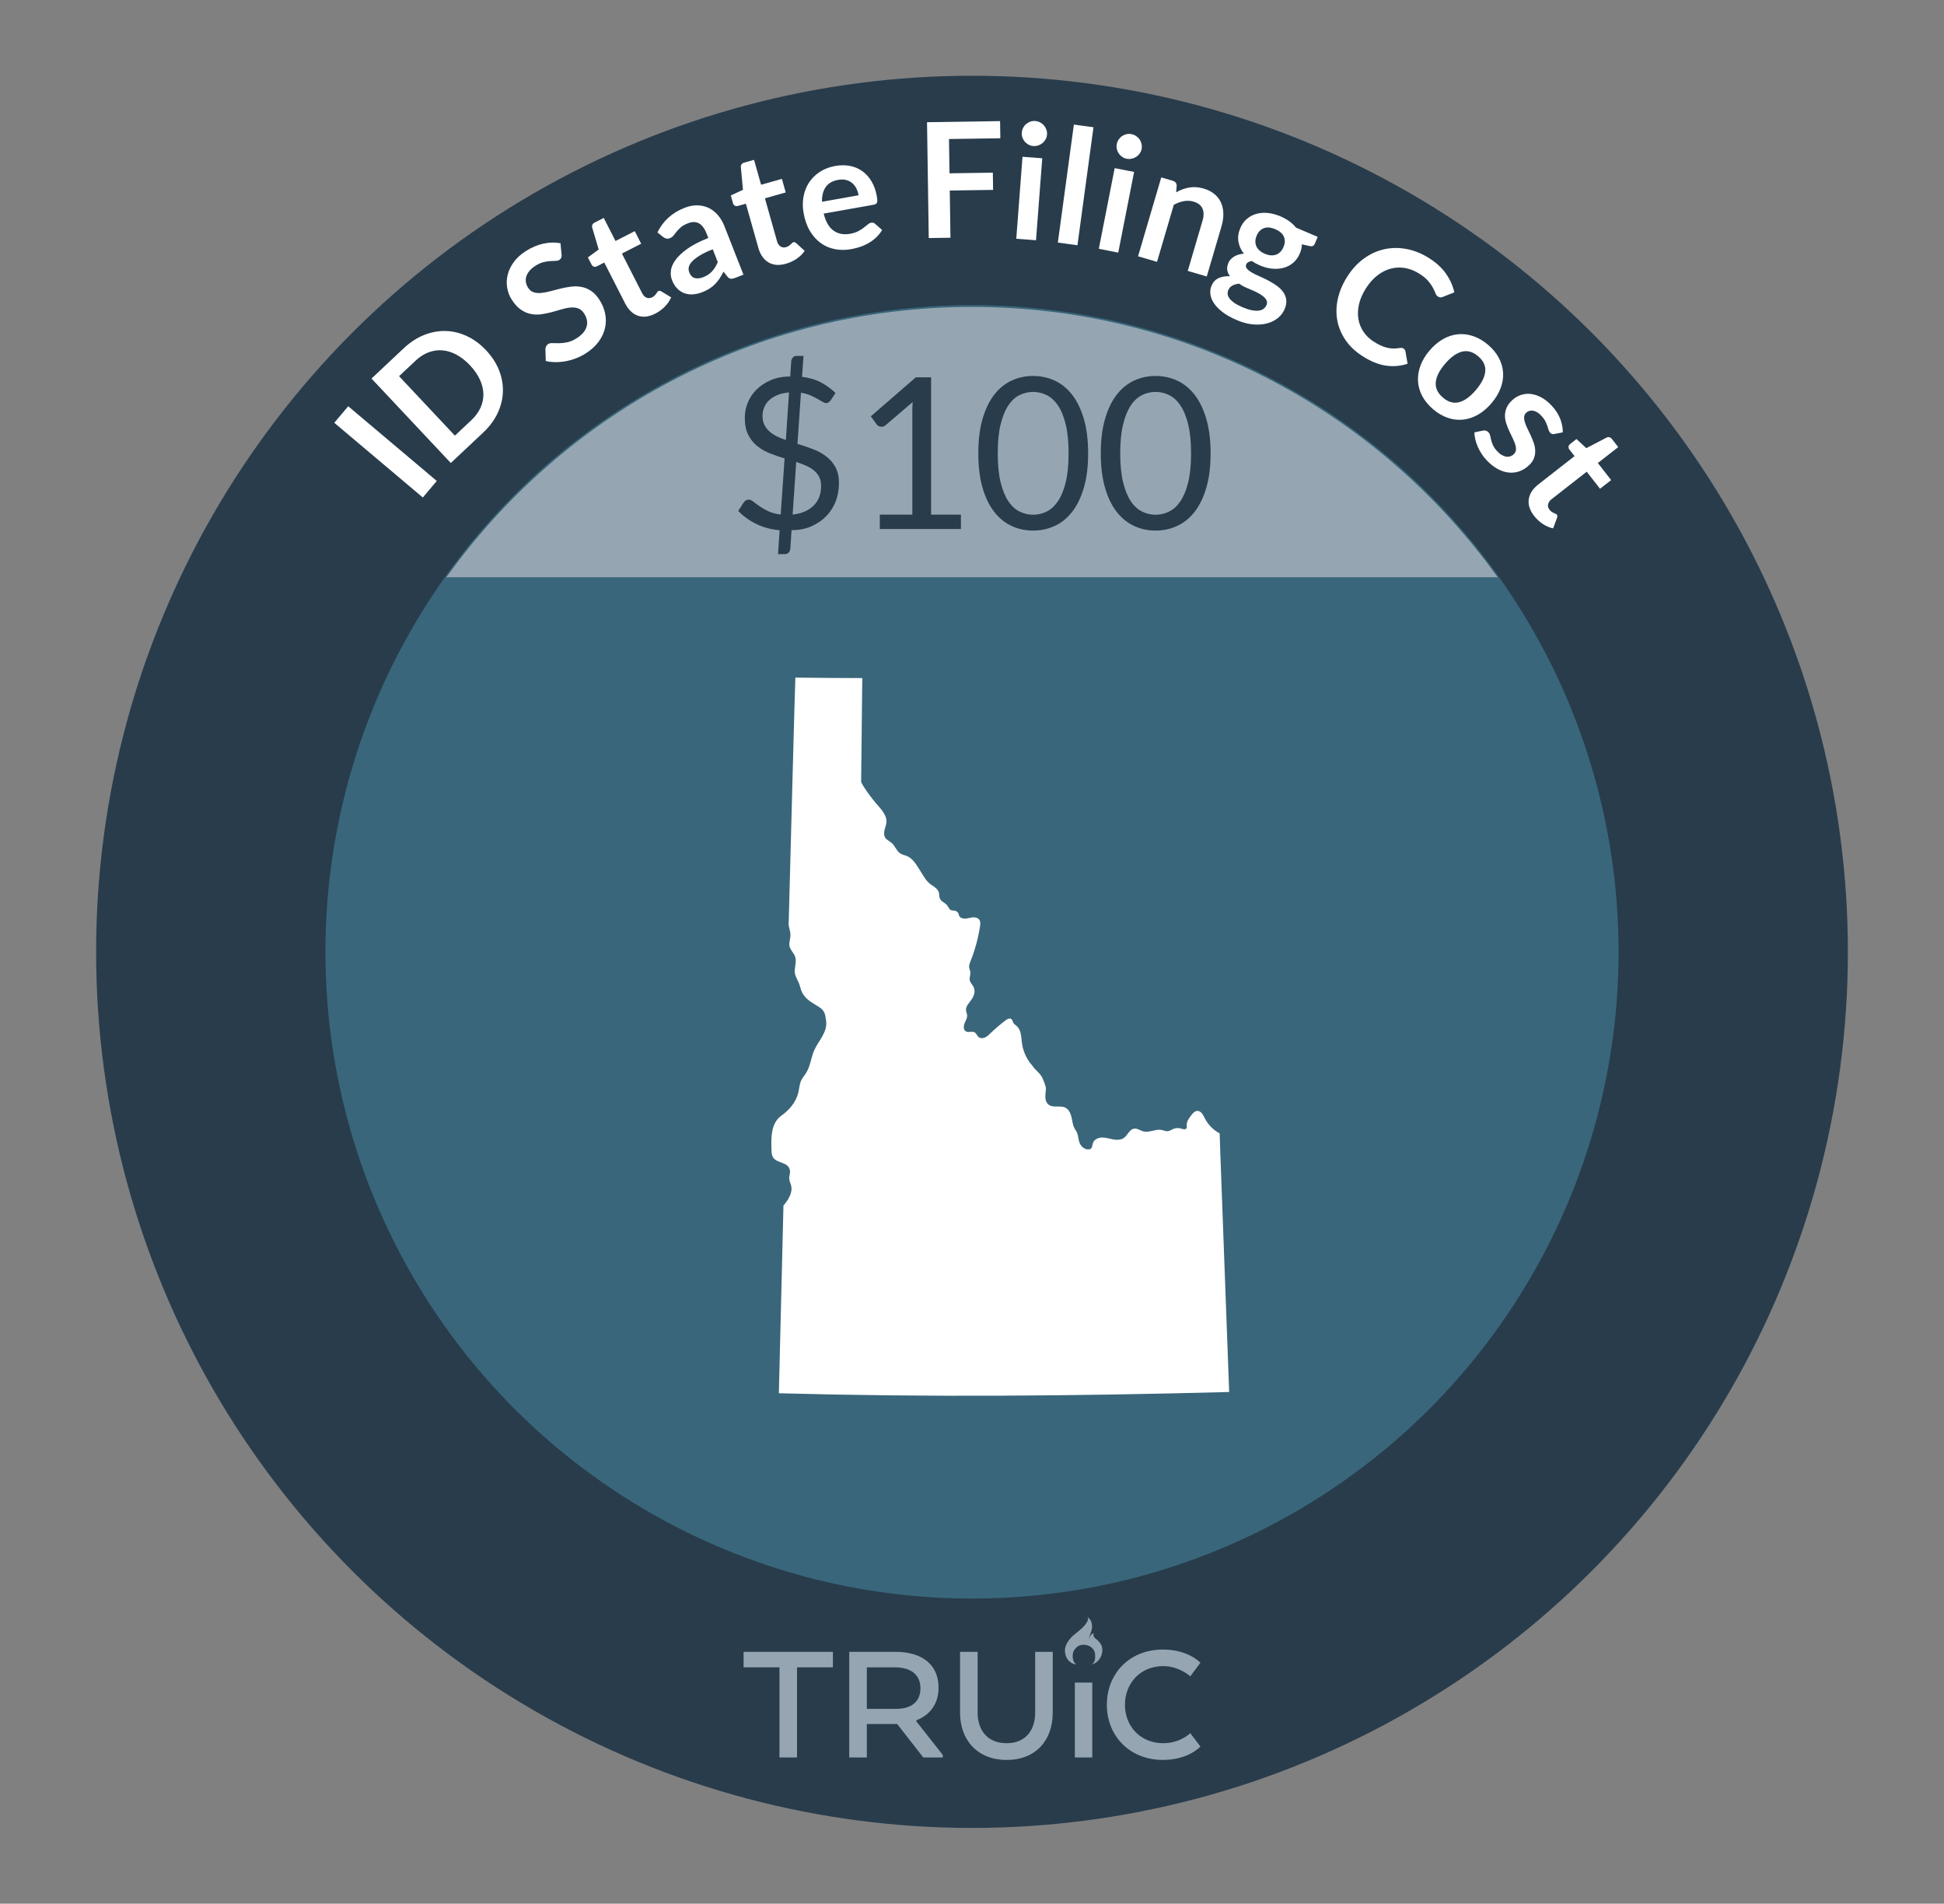 <?xml version="1.0" encoding="UTF-8"?>
<svg id="an" data-name="Idaho" xmlns="http://www.w3.org/2000/svg" viewBox="0 0 206.27 201.946">
  <rect x="0" y="0" width="206.27" height="201.946" fill="#808080" stroke="none"/>
  <defs>
    <style>
      .az {
        fill: #fff;
      }

      .ba {
        fill: #95a6b2;
      }

      .bb {
        fill: #283c4c;
      }

      .bc {
        fill: #39667a;
      }
    </style>
  </defs>
  <circle class="bb" cx="103.135" cy="100.973" r="92.936"/>
  <circle class="bc" cx="103.135" cy="100.973" r="68.606"/>
  <g>
    <path class="az" d="M46.344,51.02l-1.48,1.756-9.395-7.926,1.479-1.755,9.396,7.925Z"/>
    <path class="az" d="M51.581,37.164c.617,.656,1.074,1.361,1.371,2.116s.434,1.518,.409,2.286-.212,1.524-.564,2.268c-.351,.743-.866,1.433-1.543,2.068l-3.421,3.213-8.414-8.958,3.42-3.214c.677-.636,1.398-1.105,2.164-1.408,.765-.302,1.531-.443,2.298-.422,.767,.022,1.519,.206,2.253,.549,.734,.345,1.41,.844,2.027,1.502Zm-1.703,1.6c-.462-.491-.942-.871-1.441-1.137-.498-.267-.997-.42-1.494-.461-.498-.042-.99,.028-1.475,.212s-.946,.479-1.384,.893l-1.741,1.635,5.925,6.307,1.741-1.636c.438-.41,.763-.853,.976-1.325,.214-.473,.315-.958,.305-1.458-.011-.499-.133-1.006-.367-1.521-.235-.515-.583-1.018-1.044-1.509Z"/>
    <path class="az" d="M59.589,27.013c.015,.139,0,.252-.041,.34-.041,.087-.108,.162-.204,.223-.095,.062-.227,.094-.393,.096-.167,.004-.36,.013-.581,.025-.22,.014-.462,.054-.727,.12-.264,.066-.544,.193-.839,.383-.268,.173-.479,.354-.635,.546-.157,.193-.267,.389-.328,.591s-.075,.403-.039,.606,.115,.399,.239,.59c.156,.242,.354,.402,.595,.476,.239,.075,.509,.098,.806,.066,.298-.029,.619-.091,.963-.184,.344-.094,.698-.187,1.062-.276,.364-.089,.733-.157,1.106-.206,.373-.048,.738-.041,1.096,.022,.357,.062,.701,.2,1.029,.414,.329,.212,.632,.533,.908,.961,.301,.468,.502,.956,.605,1.466,.103,.51,.098,1.016-.015,1.517-.112,.5-.334,.979-.665,1.438s-.783,.874-1.354,1.242c-.329,.212-.674,.388-1.035,.528-.359,.142-.725,.248-1.095,.317s-.735,.103-1.099,.101c-.361-.002-.709-.042-1.041-.117l-.036-1.281c.01-.101,.036-.197,.081-.29,.045-.094,.112-.169,.203-.227,.119-.077,.279-.111,.48-.102,.201,.008,.434,.012,.698,.009,.265-.002,.557-.036,.874-.103,.318-.066,.655-.215,1.012-.445,.549-.353,.89-.757,1.021-1.209,.134-.453,.043-.923-.27-1.408-.176-.271-.386-.45-.633-.533-.245-.085-.518-.112-.817-.085-.299,.028-.617,.093-.956,.196-.338,.104-.685,.202-1.041,.297-.357,.095-.722,.168-1.094,.219-.371,.052-.738,.042-1.1-.029-.362-.07-.715-.222-1.058-.456-.343-.233-.667-.587-.97-1.059-.243-.377-.404-.791-.484-1.246-.08-.454-.064-.911,.045-1.373,.11-.461,.321-.912,.633-1.349,.312-.437,.737-.828,1.275-1.176,.609-.392,1.234-.659,1.871-.8s1.246-.156,1.83-.047l.113,1.211Z"/>
    <path class="az" d="M69.527,33.269c-.672,.343-1.286,.417-1.844,.221-.559-.195-1.008-.63-1.352-1.3l-2.213-4.34-.788,.403c-.101,.052-.205,.063-.312,.035-.106-.029-.193-.108-.261-.24l-.378-.742,1.145-.841-.688-2.321c-.032-.11-.024-.213,.021-.306,.045-.094,.123-.168,.233-.225l.97-.495,1.248,2.446,2.044-1.044,.68,1.332-2.044,1.044,2.148,4.209c.124,.242,.281,.401,.472,.475,.19,.075,.388,.061,.589-.042,.116-.06,.206-.123,.27-.19,.064-.067,.118-.133,.16-.192,.043-.059,.08-.115,.111-.165,.031-.052,.069-.089,.115-.111,.055-.028,.107-.038,.157-.028,.05,.009,.108,.032,.177,.067l1.024,.622c-.156,.366-.382,.698-.676,.994s-.631,.542-1.009,.734Z"/>
    <path class="az" d="M78.884,29.136l-.879,.344c-.185,.072-.341,.102-.467,.088-.129-.014-.252-.095-.371-.243l-.399-.51c-.134,.266-.272,.507-.415,.724-.143,.218-.301,.415-.475,.593-.174,.179-.37,.337-.59,.479-.219,.14-.473,.267-.763,.381-.343,.135-.678,.212-1.005,.234-.326,.021-.629-.021-.91-.124-.281-.104-.533-.271-.758-.5-.225-.23-.408-.528-.551-.893-.121-.307-.158-.642-.115-1.004,.043-.361,.205-.737,.485-1.124,.28-.389,.7-.783,1.261-1.187s1.303-.785,2.225-1.148l-.188-.478c-.215-.547-.488-.907-.82-1.081-.333-.173-.719-.174-1.156,0-.316,.123-.566,.264-.748,.42-.182,.157-.332,.312-.452,.464-.12,.154-.23,.293-.333,.42-.104,.125-.234,.219-.393,.28-.131,.052-.258,.062-.38,.031s-.231-.085-.329-.163l-.602-.486c.6-1.22,1.558-2.089,2.877-2.605,.475-.188,.929-.275,1.361-.265,.433,.01,.833,.101,1.2,.276,.366,.177,.693,.43,.979,.764,.286,.332,.519,.727,.698,1.186l2.012,5.129Zm-4.276,.271c.2-.079,.378-.169,.532-.271s.293-.22,.414-.352c.122-.132,.232-.279,.33-.439,.099-.162,.19-.343,.275-.544l-.533-1.358c-.569,.223-1.031,.445-1.386,.667s-.626,.435-.814,.637c-.188,.203-.302,.397-.341,.585-.039,.187-.024,.368,.044,.543,.136,.345,.333,.553,.596,.623,.261,.068,.556,.038,.883-.09Z"/>
    <path class="az" d="M83.389,27.98c-.726,.204-1.343,.156-1.851-.145-.51-.301-.866-.813-1.072-1.539l-1.324-4.687-.85,.24c-.109,.031-.213,.021-.312-.025-.1-.049-.169-.145-.209-.287l-.227-.801,1.287-.604-.222-2.409c-.009-.115,.018-.214,.08-.297,.062-.081,.153-.141,.272-.175l1.047-.295,.747,2.642,2.208-.624,.407,1.44-2.208,.624,1.284,4.548c.074,.261,.198,.447,.37,.558s.367,.135,.586,.072c.125-.035,.226-.08,.303-.134,.075-.054,.14-.106,.193-.156,.053-.05,.101-.098,.141-.141,.041-.045,.086-.073,.135-.087,.061-.018,.113-.017,.16,.002,.047,.021,.101,.054,.161,.101l.883,.812c-.226,.328-.511,.609-.857,.843-.347,.234-.724,.407-1.133,.523Z"/>
    <path class="az" d="M88.632,17.605c.541-.096,1.055-.099,1.54-.007,.485,.093,.923,.275,1.31,.549,.39,.273,.719,.635,.988,1.085,.27,.449,.46,.984,.57,1.603,.027,.157,.043,.289,.049,.394,.004,.105-.007,.191-.033,.256-.025,.065-.066,.115-.123,.151-.058,.037-.134,.063-.229,.08l-5.307,.944c.219,.87,.572,1.476,1.058,1.814,.486,.339,1.069,.449,1.751,.327,.334-.059,.615-.149,.845-.271,.229-.122,.426-.246,.591-.373,.164-.127,.308-.242,.43-.345,.123-.103,.248-.164,.377-.188,.084-.014,.159-.011,.227,.012s.129,.061,.184,.114l.737,.646c-.181,.309-.397,.578-.649,.811-.254,.232-.524,.43-.814,.594s-.592,.297-.904,.398c-.313,.103-.621,.18-.922,.233-.598,.106-1.17,.105-1.719,0-.548-.107-1.046-.32-1.494-.641-.449-.32-.832-.747-1.152-1.28-.319-.532-.546-1.177-.68-1.93-.104-.585-.107-1.153-.01-1.702,.098-.551,.291-1.049,.576-1.493,.287-.446,.665-.824,1.136-1.139,.472-.314,1.027-.528,1.669-.643Zm.306,1.474c-.603,.107-1.044,.361-1.323,.762-.28,.401-.412,.923-.396,1.564l3.883-.691c-.048-.268-.129-.513-.243-.737-.115-.225-.264-.412-.445-.564-.183-.151-.397-.259-.645-.32-.248-.063-.524-.067-.831-.013Z"/>
    <path class="az" d="M106.115,12.848l.027,1.819-5.448,.08,.055,3.638,4.598-.069,.027,1.828-4.598,.068,.074,5.006-2.304,.035-.183-12.29,7.751-.115Z"/>
    <path class="az" d="M110.588,16.79l-.661,8.696-2.094-.159,.66-8.695,2.095,.158Zm.506-2.51c-.015,.182-.063,.348-.149,.501-.085,.152-.193,.283-.324,.394-.13,.109-.279,.191-.449,.25-.169,.059-.347,.08-.533,.066-.181-.014-.35-.062-.504-.145-.156-.083-.289-.189-.398-.316-.11-.128-.193-.273-.253-.437-.059-.163-.081-.336-.067-.517,.015-.187,.062-.358,.146-.518,.083-.158,.188-.293,.316-.402,.127-.109,.273-.193,.44-.252,.167-.058,.341-.081,.521-.066,.188,.014,.359,.062,.518,.145,.158,.084,.295,.189,.406,.317,.113,.129,.199,.276,.26,.446,.062,.169,.086,.348,.071,.533Z"/>
    <path class="az" d="M116.025,13.5l-1.701,12.517-2.08-.284,1.701-12.516,2.08,.283Z"/>
    <path class="az" d="M120.334,18.24l-1.682,8.558-2.061-.405,1.682-8.557,2.061,.404Zm.798-2.433c-.035,.178-.104,.338-.207,.479-.103,.142-.225,.26-.367,.353s-.302,.158-.477,.196-.354,.039-.537,.003c-.179-.035-.34-.103-.484-.203-.145-.102-.265-.222-.357-.361-.095-.139-.161-.294-.2-.463-.038-.17-.04-.343-.006-.521,.036-.183,.104-.349,.206-.496s.222-.268,.361-.361c.141-.095,.296-.161,.468-.199s.347-.041,.524-.005c.185,.036,.35,.104,.498,.206,.146,.101,.27,.221,.365,.361,.098,.141,.165,.299,.206,.474,.04,.176,.043,.356,.007,.539Z"/>
    <path class="az" d="M120.755,27.185l2.462-8.366,1.231,.362c.261,.077,.396,.249,.405,.519l-.056,.701c.22-.125,.444-.229,.673-.316,.229-.086,.464-.149,.704-.19,.239-.043,.486-.056,.742-.039,.255,.016,.523,.065,.807,.148,.456,.135,.838,.331,1.146,.591,.308,.259,.539,.562,.692,.912,.155,.35,.235,.736,.243,1.16,.008,.425-.057,.872-.193,1.339l-1.567,5.325-2.015-.593,1.566-5.325c.151-.511,.149-.941-.005-1.29-.154-.35-.468-.595-.94-.733-.348-.103-.697-.119-1.049-.052-.351,.068-.701,.198-1.054,.391l-1.78,6.05-2.014-.593Z"/>
    <path class="az" d="M135.89,22.963c.344,.147,.652,.319,.924,.52,.272,.199,.505,.42,.697,.662l2.306,.984-.307,.72c-.051,.12-.122,.2-.214,.241-.092,.042-.219,.042-.381,.004l-.775-.175c-.006,.157-.027,.319-.062,.482-.036,.163-.09,.328-.161,.496-.169,.396-.401,.72-.697,.973-.296,.252-.631,.431-1.005,.536-.375,.104-.779,.137-1.215,.096s-.878-.157-1.326-.349c-.302-.129-.584-.283-.846-.463-.316,.045-.514,.162-.594,.352-.07,.163-.047,.313,.07,.453,.115,.14,.287,.276,.517,.411s.497,.27,.804,.4c.308,.131,.617,.278,.93,.442,.312,.165,.608,.345,.887,.542,.28,.197,.512,.416,.693,.662,.182,.244,.295,.52,.34,.826s-.014,.65-.177,1.032c-.151,.355-.387,.663-.704,.924-.317,.26-.698,.45-1.141,.57s-.938,.157-1.484,.111c-.548-.045-1.129-.198-1.744-.462-.609-.259-1.114-.543-1.512-.853-.398-.309-.703-.624-.914-.944-.211-.321-.334-.641-.371-.959-.037-.317,.004-.614,.121-.891,.16-.376,.409-.641,.748-.799,.338-.156,.742-.225,1.215-.203-.152-.193-.25-.406-.291-.641-.042-.233,0-.495,.124-.788,.052-.12,.124-.235,.222-.345,.096-.11,.213-.209,.354-.298,.139-.088,.297-.161,.476-.216,.178-.058,.374-.092,.589-.104-.312-.393-.507-.821-.583-1.285-.077-.463-.01-.939,.2-1.431,.168-.396,.4-.72,.697-.973,.295-.253,.633-.432,1.014-.537,.382-.105,.792-.136,1.231-.09,.438,.046,.888,.168,1.347,.363Zm-1.51,9.403c.068-.16,.076-.311,.026-.452-.051-.142-.146-.274-.282-.398-.138-.126-.311-.247-.514-.366-.205-.119-.43-.229-.672-.333-.242-.104-.492-.211-.75-.321s-.494-.245-.71-.404c-.271,.026-.507,.094-.71,.2-.203,.107-.35,.268-.441,.482-.06,.14-.08,.287-.062,.439,.019,.152,.085,.306,.201,.46s.285,.309,.51,.463c.224,.153,.512,.307,.867,.458,.359,.152,.681,.258,.966,.313,.284,.055,.532,.07,.743,.044,.212-.026,.386-.091,.521-.193,.137-.102,.238-.232,.307-.392Zm-.18-5.448c.24,.103,.463,.159,.668,.169,.205,.011,.391-.017,.557-.08,.166-.065,.313-.165,.442-.301,.129-.137,.234-.301,.317-.494,.168-.396,.185-.76,.046-1.094-.138-.333-.444-.601-.919-.803-.474-.203-.879-.239-1.215-.107-.336,.13-.589,.394-.758,.789-.08,.188-.125,.376-.134,.562s.021,.364,.087,.531c.068,.167,.178,.322,.329,.464,.151,.143,.345,.264,.579,.363Z"/>
    <path class="az" d="M148.931,36.98c.105,.068,.17,.167,.194,.297l.228,1.309c-.754,.25-1.525,.315-2.316,.198-.789-.119-1.613-.453-2.471-1.007-.768-.493-1.372-1.069-1.815-1.726s-.731-1.357-.864-2.104c-.132-.746-.105-1.519,.081-2.315,.187-.796,.526-1.578,1.021-2.345,.501-.776,1.088-1.404,1.761-1.884,.673-.48,1.394-.803,2.161-.969s1.56-.17,2.377-.01c.818,.158,1.619,.492,2.406,.998,.767,.495,1.357,1.05,1.773,1.664,.416,.615,.698,1.258,.848,1.927l-1.219,.479c-.075,.032-.156,.051-.244,.056-.086,.004-.184-.027-.287-.095-.109-.07-.193-.186-.253-.345s-.145-.346-.257-.56c-.111-.213-.274-.449-.488-.709-.213-.26-.527-.523-.942-.789-.485-.313-.987-.517-1.503-.609-.516-.094-1.021-.078-1.518,.048-.496,.125-.971,.361-1.426,.705-.454,.344-.861,.797-1.225,1.359-.374,.581-.625,1.151-.752,1.709-.127,.559-.15,1.083-.068,1.574,.08,.491,.26,.94,.535,1.351,.274,.409,.631,.755,1.069,1.038,.263,.169,.509,.307,.739,.415,.229,.108,.455,.188,.673,.241,.219,.055,.438,.084,.661,.088,.223,.007,.459-.013,.708-.055,.075-.012,.147-.015,.218-.007,.068,.008,.134,.031,.195,.071Z"/>
    <path class="az" d="M157.894,36.578c.495,.423,.877,.886,1.143,1.39,.266,.505,.416,1.024,.45,1.561,.034,.535-.052,1.081-.258,1.636-.206,.554-.531,1.093-.978,1.613-.449,.525-.932,.934-1.447,1.223-.516,.288-1.043,.461-1.581,.515-.539,.055-1.077-.011-1.616-.196s-1.057-.488-1.551-.912c-.496-.423-.879-.888-1.146-1.393-.269-.506-.42-1.031-.451-1.572-.032-.542,.053-1.092,.257-1.647,.203-.557,.53-1.098,.979-1.623,.445-.521,.927-.926,1.445-1.214,.518-.287,1.045-.455,1.582-.503,.537-.047,1.076,.021,1.617,.209,.541,.186,1.06,.491,1.555,.915Zm-4.789,5.601c.551,.471,1.117,.635,1.699,.492,.582-.145,1.178-.575,1.789-1.289,.611-.715,.945-1.374,1-1.974,.057-.603-.191-1.139-.743-1.61-.56-.479-1.135-.644-1.724-.495-.59,.15-1.188,.579-1.796,1.29-.607,.71-.937,1.366-.988,1.967s.203,1.14,.763,1.619Z"/>
    <path class="az" d="M164.941,46.037c-.104,.021-.191,.021-.262,.002-.068-.021-.137-.066-.203-.137-.068-.074-.123-.174-.162-.297-.037-.123-.083-.265-.137-.425-.053-.16-.125-.331-.218-.513-.093-.181-.229-.368-.412-.563-.283-.301-.57-.479-.861-.532s-.54,.017-.746,.211c-.137,.129-.209,.28-.219,.456s.019,.371,.087,.583c.066,.213,.16,.438,.279,.676,.118,.239,.236,.486,.352,.743,.117,.256,.22,.517,.31,.782,.09,.265,.138,.532,.146,.802,.008,.269-.038,.533-.136,.792-.099,.259-.276,.509-.532,.749-.306,.287-.641,.497-1.003,.628-.362,.129-.739,.176-1.129,.138s-.786-.166-1.188-.383c-.401-.217-.794-.531-1.178-.939-.206-.22-.387-.451-.543-.697-.157-.245-.291-.496-.4-.755-.11-.259-.195-.513-.252-.766-.059-.253-.09-.493-.096-.722l.915-.193c.112-.021,.217-.018,.312,.01,.096,.027,.188,.087,.277,.183,.09,.095,.146,.21,.173,.346,.025,.136,.06,.287,.103,.458,.043,.168,.107,.354,.195,.556s.24,.417,.458,.649c.171,.182,.339,.316,.504,.406s.323,.145,.474,.162c.149,.019,.289,.004,.419-.044s.245-.118,.344-.211c.148-.14,.229-.299,.24-.477,.012-.179-.017-.373-.083-.586-.068-.212-.162-.439-.282-.68-.121-.24-.24-.489-.358-.748s-.221-.523-.309-.795c-.088-.271-.133-.544-.134-.818s.056-.55,.171-.825c.115-.274,.312-.544,.594-.808,.26-.244,.557-.426,.889-.543,.333-.118,.681-.158,1.045-.124,.363,.036,.738,.155,1.125,.354,.387,.201,.764,.498,1.133,.891,.41,.438,.712,.905,.905,1.4,.192,.494,.284,.973,.272,1.433l-.877,.171Z"/>
    <path class="az" d="M162.778,54.727c-.464-.594-.653-1.184-.567-1.769s.426-1.109,1.02-1.573l3.837-2.998-.544-.697c-.07-.09-.101-.189-.094-.299,.008-.11,.069-.211,.186-.302l.656-.514,1.045,.965,2.147-1.117c.103-.053,.204-.064,.305-.038,.099,.025,.188,.087,.265,.186l.67,.858-2.164,1.69,1.414,1.808-1.18,.922-1.413-1.809-3.724,2.91c-.214,.167-.34,.352-.377,.554-.036,.2,.016,.391,.154,.569,.081,.103,.16,.18,.238,.229,.079,.051,.151,.091,.219,.121,.066,.03,.128,.057,.184,.077,.057,.021,.101,.051,.131,.093,.039,.049,.058,.099,.059,.148,0,.05-.012,.113-.032,.186l-.417,1.125c-.389-.085-.758-.242-1.104-.475-.348-.232-.652-.516-.913-.851Z"/>
  </g>
  <path class="ba" d="M158.912,61.24c-12.448-17.36-32.784-28.682-55.777-28.682s-43.328,11.322-55.776,28.682h111.553Z"/>
  <g>
    <path class="bb" d="M82.722,56.25c-.904-.082-1.727-.304-2.471-.666-.742-.362-1.383-.823-1.92-1.384l.594-.919c.051-.082,.127-.148,.223-.201,.098-.053,.199-.078,.303-.078,.143,0,.303,.07,.482,.213,.18,.142,.398,.304,.66,.487,.262,.183,.574,.36,.936,.531,.363,.173,.797,.288,1.307,.348l.414-5.948c-.523-.157-1.037-.335-1.541-.534-.504-.198-.955-.456-1.355-.774s-.721-.719-.963-1.202c-.244-.482-.365-1.088-.365-1.813,0-.547,.107-1.08,.32-1.601s.521-.983,.93-1.388c.406-.404,.908-.735,1.506-.994,.598-.258,1.285-.387,2.062-.387l.111-1.636c.016-.142,.07-.27,.168-.381,.098-.112,.229-.168,.393-.168h.74l-.158,2.218c.785,.097,1.461,.299,2.027,.604,.568,.307,1.076,.677,1.523,1.109l-.48,.739c-.15,.225-.322,.336-.516,.336-.105,0-.234-.046-.387-.14-.152-.093-.338-.201-.555-.325-.217-.123-.467-.246-.75-.369s-.609-.211-.975-.264l-.369,5.423c.537,.164,1.066,.345,1.59,.539,.523,.195,.994,.446,1.412,.754,.418,.307,.756,.691,1.014,1.152s.387,1.036,.387,1.726c0,.675-.113,1.309-.336,1.9-.225,.593-.551,1.113-.98,1.563-.43,.449-.957,.814-1.58,1.096s-1.336,.422-2.135,.422l-.133,2.005c-.016,.143-.074,.268-.174,.376-.102,.107-.23,.162-.387,.162h-.74l.168-2.532Zm-1.814-12.132c0,.358,.062,.67,.191,.935,.125,.266,.301,.499,.525,.7,.225,.202,.486,.378,.785,.527s.623,.283,.975,.403l.336-5.053c-.486,.045-.906,.142-1.262,.291-.354,.149-.645,.336-.873,.561-.229,.224-.398,.476-.51,.756s-.168,.573-.168,.88Zm6.217,7.438c0-.374-.068-.694-.207-.964-.139-.269-.326-.5-.564-.694-.24-.194-.52-.362-.842-.504-.32-.142-.664-.272-1.029-.393l-.381,5.579c.484-.045,.916-.151,1.293-.319s.695-.383,.953-.644c.258-.262,.451-.566,.582-.913,.131-.348,.195-.73,.195-1.148Z"/>
    <path class="bb" d="M93.353,54.593h3.451v-10.945c0-.329,.012-.661,.033-.997l-2.867,2.453c-.074,.06-.15,.103-.225,.129s-.145,.039-.213,.039c-.111,0-.213-.024-.303-.072-.09-.049-.156-.106-.201-.174l-.627-.863,4.771-4.134h1.625v14.564h3.16v1.523h-8.605v-1.523Z"/>
    <path class="bb" d="M115.456,48.095c0,1.404-.15,2.62-.453,3.646-.303,1.027-.715,1.877-1.238,2.549s-1.141,1.173-1.854,1.501c-.713,.329-1.477,.493-2.291,.493-.822,0-1.586-.164-2.291-.493-.707-.328-1.32-.829-1.844-1.501-.521-.672-.934-1.521-1.232-2.549-.299-1.026-.447-2.242-.447-3.646s.148-2.621,.447-3.652c.299-1.03,.711-1.884,1.232-2.56,.523-.676,1.137-1.178,1.844-1.507,.705-.328,1.469-.493,2.291-.493,.814,0,1.578,.165,2.291,.493,.713,.329,1.33,.831,1.854,1.507s.936,1.529,1.238,2.56c.303,1.031,.453,2.248,.453,3.652Zm-2.072,0c0-1.225-.104-2.254-.309-3.086-.205-.833-.48-1.503-.828-2.012-.348-.508-.75-.871-1.205-1.092s-.93-.331-1.422-.331-.967,.11-1.424,.331c-.455,.221-.855,.584-1.197,1.092-.344,.509-.619,1.179-.824,2.012-.205,.832-.309,1.861-.309,3.086s.104,2.252,.309,3.081,.48,1.497,.824,2.005c.342,.508,.742,.872,1.197,1.093,.457,.22,.93,.33,1.424,.33s.967-.11,1.422-.33c.455-.221,.857-.585,1.205-1.093s.623-1.176,.828-2.005,.309-1.856,.309-3.081Z"/>
    <path class="bb" d="M128.452,48.095c0,1.404-.152,2.62-.455,3.646-.301,1.027-.715,1.877-1.236,2.549-.523,.672-1.143,1.173-1.855,1.501-.713,.329-1.477,.493-2.291,.493-.82,0-1.584-.164-2.291-.493-.705-.328-1.32-.829-1.842-1.501-.523-.672-.934-1.521-1.232-2.549-.299-1.026-.449-2.242-.449-3.646s.15-2.621,.449-3.652c.299-1.03,.709-1.884,1.232-2.56,.521-.676,1.137-1.178,1.842-1.507,.707-.328,1.471-.493,2.291-.493,.814,0,1.578,.165,2.291,.493,.713,.329,1.332,.831,1.855,1.507,.521,.676,.936,1.529,1.236,2.56,.303,1.031,.455,2.248,.455,3.652Zm-2.072,0c0-1.225-.104-2.254-.309-3.086-.205-.833-.482-1.503-.83-2.012-.346-.508-.748-.871-1.203-1.092-.457-.221-.93-.331-1.424-.331s-.967,.11-1.422,.331-.855,.584-1.199,1.092c-.344,.509-.617,1.179-.822,2.012-.207,.832-.309,1.861-.309,3.086s.102,2.252,.309,3.081c.205,.829,.479,1.497,.822,2.005s.744,.872,1.199,1.093c.455,.22,.93,.33,1.422,.33s.967-.11,1.424-.33c.455-.221,.857-.585,1.203-1.093,.348-.508,.625-1.176,.83-2.005s.309-1.856,.309-3.081Z"/>
  </g>
  <g>
    <path class="ba" d="M78.9,175.23h9.476v1.643h-3.806v9.561h-1.865v-9.561h-3.805v-1.643Z"/>
    <path class="ba" d="M90.109,175.23h4.899c2.845,0,4.578,1.363,4.578,3.791,0,1.756-.923,2.913-2.355,3.474v.112l2.807,3.567v.261h-2.072l-2.769-3.548h-3.221v3.548h-1.866v-11.204Zm4.842,1.643h-2.976v4.407h3.089c1.564,0,2.6-.691,2.6-2.185,0-1.475-1.055-2.222-2.713-2.222Z"/>
    <path class="ba" d="M101.867,181.692v-6.462h1.865v6.462c0,1.81,1.018,3.23,3.071,3.23s3.033-1.419,3.033-3.23v-6.462h1.865v6.462c0,2.913-1.789,5.005-4.898,5.005-3.071,0-4.936-2.092-4.936-5.005Z"/>
    <rect class="ba" x="114.051" y="178.491" width="1.846" height="7.943"/>
    <path class="ba" d="M127.371,185.276s-1.262,1.42-3.975,1.42c-3.599,0-5.953-2.615-5.953-5.846,0-3.267,2.354-5.863,5.953-5.863,2.713,0,3.975,1.4,3.975,1.4l-1.074,1.438s-1.186-1.082-2.864-1.082c-2.411,0-4.069,1.792-4.069,4.108,0,2.297,1.658,4.071,4.069,4.071,1.809,0,2.864-1.064,2.864-1.064l1.074,1.418Z"/>
    <path class="ba" d="M114.216,176.572s-.726-.037-1.061-.763-.065-1.285,.084-1.545,.456-.633,.735-.847,.851-.71,.881-.742c.028-.03,.374-.386,.488-.617,.096-.195,.158-.335,.065-.484-.027-.044-.054-.074-.007-.039,.043,.032,.19,.162,.257,.259,.074,.107,.178,.228,.216,.656s-.233,1.005-.233,1.005c0,0-.065,.157-.073,.254-.005,.062,.007,.103,.034,.165,.005,.011-.01-.1,0-.159,.015-.079,.038-.14,.14-.261,.018-.022,.054-.055,.082-.076,.159-.119,.238-.132,.25-.138,.015-.007-.003,.014-.003,.014,0,0-.105,.137-.017,.343,.043,.099,.125,.166,.302,.315s.415,.404,.493,.586c.1,.233,.176,.528,.056,.977-.156,.586-.586,.968-1.071,1.098,0,0,.168-.13,.214-.205,0,0,.074-.112,.121-.27s.037-.501,.019-.68c-.019-.177-.205-.838-1.089-.931s-1.201,.717-1.201,.717c0,0-.14,.298-.056,.763s.372,.605,.372,.605Z"/>
  </g>
  <path class="az" d="M106.434,148.058c-8.239,.034-16.032-.047-23.792-.259l.487-19.921s1.029-1.062,.83-2.036c-.056-.276-.209-.538-.219-.822s.125-.562,.078-.844c-.153-.958-1.363-.721-1.793-1.399-.126-.191-.152-.434-.161-.666-.052-1.392-.091-2.948,1.041-3.757,.842-.603,1.564-1.442,1.801-2.453,.102-.429,.118-.884,.306-1.286,.134-.282,.352-.522,.521-.792,.452-.727,.52-1.626,.861-2.409,.231-.529,.589-.991,.868-1.495s.49-1.087,.39-1.654c-.079-.429-.065-.741-.339-1.086-.236-.295-.592-.472-.919-.669-.545-.319-1.07-.737-1.325-1.314-.124-.287-.177-.596-.292-.885,0-.005-.002-.009-.007-.013-.136-.351-.362-.667-.425-1.037-.098-.582,.217-1.198,.027-1.764-.131-.4-.505-.698-.597-1.115-.084-.38,.091-.775,.094-1.166,.01-.564-.263-.933-.18-1.492,.158-5.822,.666-25.387,.704-25.843,7.198,.081,6.053,.029,7.101,.052l-.123,11.027c.361,.715,.86,1.352,1.353,1.985,.512,.654,1.408,1.403,1.33,2.299-.026,.272-.131,.529-.197,.794-.065,.269-.082,.563,.057,.8,.16,.271,.482,.392,.716,.602,.359,.32,.506,.855,.915,1.108,.21,.128,.46,.168,.687,.264,.702,.29,1.066,1.047,1.483,1.68,.397,.603,.572,1.033,1.183,1.426,.302,.192,.625,.418,.722,.763,.058,.213,.02,.444,.109,.642,.139,.313,.518,.429,.741,.683,.121,.14,.187,.318,.313,.457,.137,.151,.34,.114,.517,.143,.128,.024,.241,.094,.325,.188,.1,.105,.09,.203,.137,.327,.081,.233,.355,.321,.58,.327,.278,.006,.546-.091,.815-.127,.275-.032,.594,.019,.756,.247,.137,.199,.11,.466,.073,.706-.198,1.276-.538,2.53-1.023,3.725-.068,.175-.14,.35-.135,.535,.002,.219,.121,.421,.138,.642,.015,.264-.117,.527-.073,.79,.047,.282,.29,.485,.414,.743,.224,.464,.028,.977-.253,1.367-.241,.345-.632,.708-.547,1.169,.025,.134,.086,.261,.106,.395,.05,.32-.144,.613-.265,.912-.122,.294-.136,.707,.144,.86,.276,.154,.657-.055,.931,.109,.177,.106,.239,.342,.398,.479,.182,.162,.467,.157,.692,.058s.402-.274,.576-.445c.514-.495,1.054-.952,1.623-1.382,.176-.133,.419-.259,.596-.129,.132,.095,.144,.288,.226,.425,.081,.128,.219,.207,.333,.306,.506,.44,.486,1.211,.575,1.876,.082,.571,.279,1.126,.572,1.625,.146,.249,.319,.489,.516,.705,.084,.094,.142,.203,.227,.301,.096,.106,.2,.206,.3,.307,.158,.157,.315,.314,.436,.501,.082,.133,.146,.273,.206,.419,.085,.203,.162,.413,.225,.626,.093,.297,.033,.566,.003,.867-.045,.404,.013,.87,.331,1.121,.491,.386,1.257,.044,1.806,.334,.359,.191,.537,.611,.629,1.009s.128,.82,.322,1.175c.087,.16,.199,.302,.268,.47,.172,.416,.115,.856,.36,1.254,.191,.313,.536,.554,.921,.497,.052-.005,.101-.019,.145-.041,.194-.112,.18-.395,.25-.609,.12-.384,.554-.588,.957-.601,.399-.007,.791,.126,1.186,.2,.394,.07,.834,.075,1.157-.161,.4-.288,.578-.898,1.063-.978,.347-.059,.667,.206,1.007,.291,.635,.159,1.292-.281,1.931-.152,.213,.042,.419,.151,.634,.131,.212-.015,.396-.154,.595-.238,.261-.11,.559-.122,.826-.043,.202,.063,.48,.15,.58-.036,.046-.085,.028-.186,.019-.285-.025-.396,.224-.747,.465-1.068,.177-.228,.392-.482,.683-.484,.392,.004,.607,.446,.781,.799,.344,.675,.905,1.234,1.57,1.588l.07,2.108,.933,25.188,.006,.137c-8.58,.226-16.472,.358-23.992,.388Z"/>
</svg>